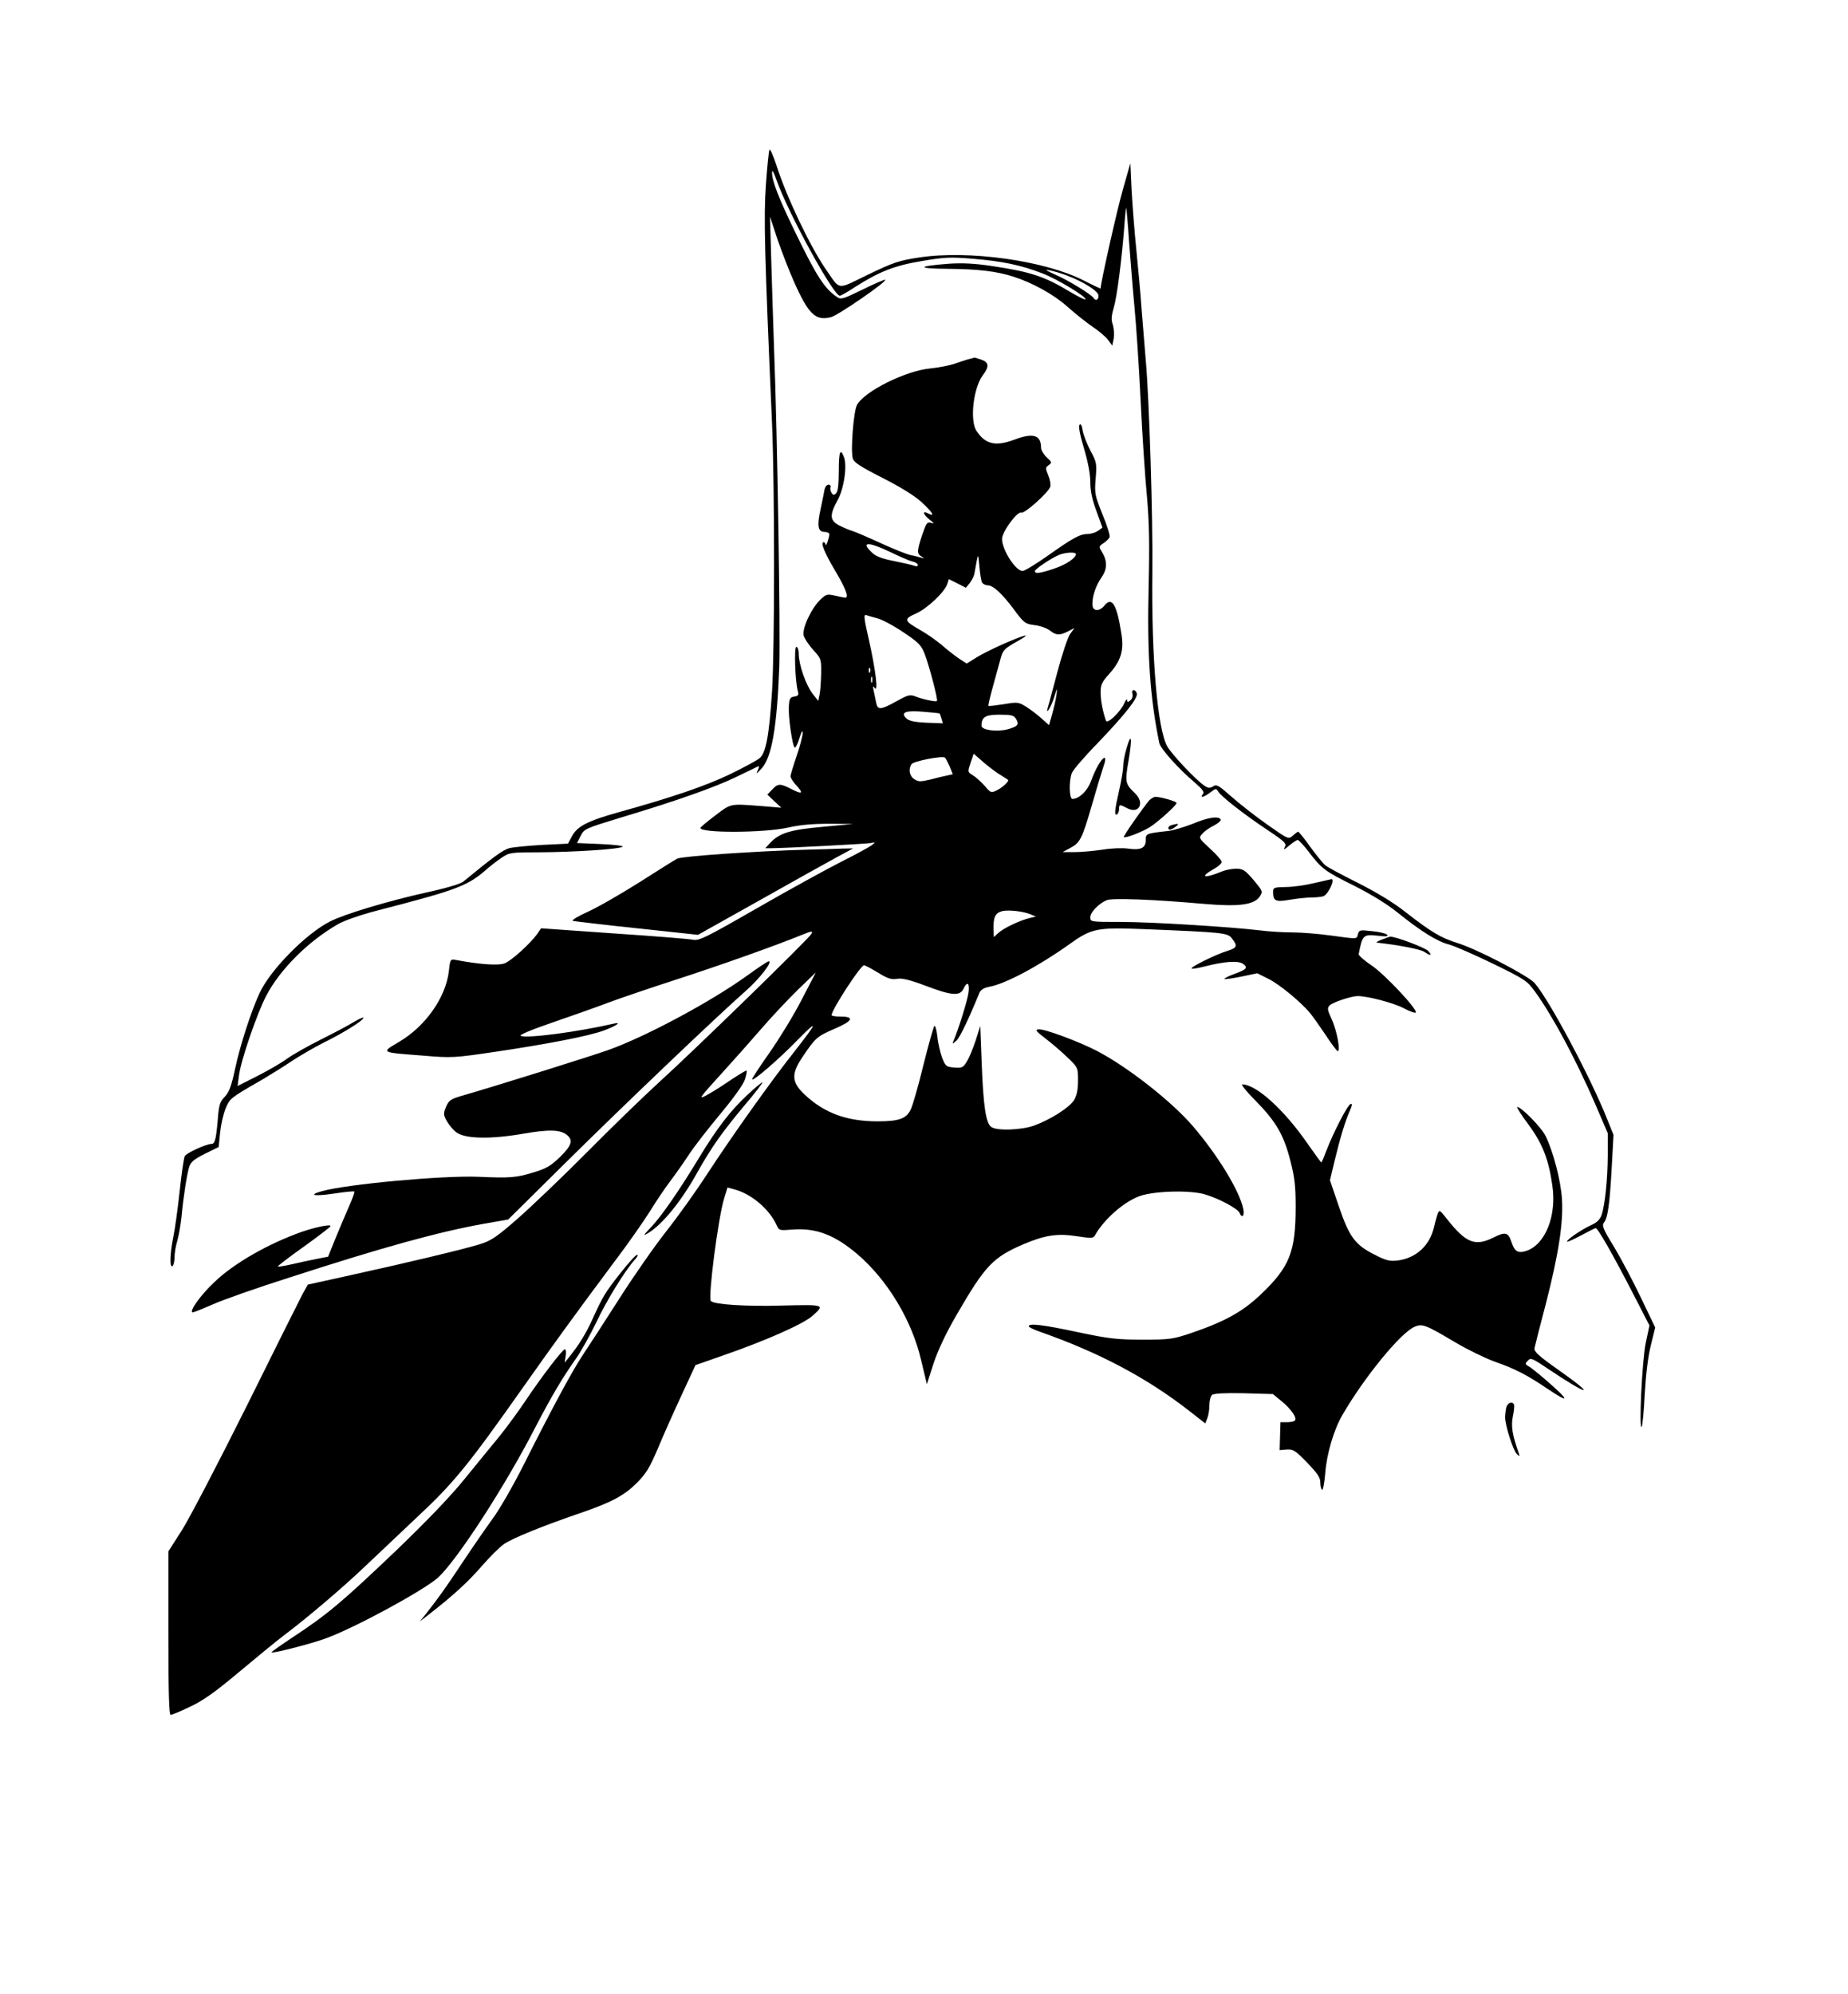<?xml version="1.0" standalone="no"?>
<!DOCTYPE svg PUBLIC "-//W3C//DTD SVG 20010904//EN"
 "http://www.w3.org/TR/2001/REC-SVG-20010904/DTD/svg10.dtd">
<svg version="1.0" xmlns="http://www.w3.org/2000/svg"
 width="900pt" height="971pt" viewBox="0 0 900 971"
 preserveAspectRatio="xMidYMid meet">
<g transform="translate(0,971) scale(0.1,-0.1)"
fill="#000000" stroke="none">
<path d="M3747 8980 c-3 -8 -11 -85 -17 -171 -11 -155 -7 -322 30 -1164 13
-307 13 -1088 0 -1300 -14 -218 -30 -302 -61 -327 -13 -11 -78 -46 -144 -78
-117 -56 -276 -111 -539 -184 -154 -43 -204 -69 -230 -117 l-20 -37 -125 -6
c-69 -4 -142 -11 -161 -16 -30 -8 -78 -43 -224 -163 -13 -11 -88 -33 -181 -53
-188 -42 -398 -105 -468 -141 -117 -59 -292 -237 -343 -349 -41 -88 -95 -255
-119 -368 -18 -85 -29 -114 -51 -137 -24 -25 -28 -39 -34 -118 -8 -90 -14
-111 -30 -111 -26 0 -121 -44 -130 -59 -5 -10 -16 -87 -25 -171 -9 -85 -23
-185 -31 -223 -16 -80 -19 -151 -4 -142 5 3 10 23 10 43 0 20 6 57 14 82 7 25
16 77 20 115 9 98 26 204 37 242 8 25 23 38 77 65 l67 33 7 71 c4 38 16 91 27
117 21 49 21 50 178 140 39 23 103 63 142 89 39 26 108 66 153 89 98 48 198
110 198 123 0 4 -19 -4 -43 -18 -23 -15 -95 -53 -159 -85 -64 -32 -139 -74
-167 -94 -28 -21 -94 -59 -147 -86 l-97 -49 7 52 c8 69 88 303 133 388 67 128
203 264 349 348 29 17 109 45 190 66 402 104 443 120 544 210 14 12 43 34 64
48 37 25 44 26 185 26 170 1 385 15 403 27 8 4 -37 10 -104 13 l-118 5 18 35
c17 34 22 36 192 88 277 83 463 149 568 200 53 26 101 49 105 51 5 2 4 -7 -3
-20 -9 -20 -6 -18 18 8 50 53 76 199 87 493 6 178 -9 1129 -25 1545 -4 127
-11 325 -14 440 l-6 210 38 -115 c22 -63 57 -153 78 -200 72 -162 106 -194
182 -174 36 10 277 176 263 182 -4 1 -54 -20 -110 -48 -95 -46 -105 -50 -125
-36 -61 41 -100 102 -206 321 -78 161 -110 244 -110 283 0 19 7 7 23 -38 57
-160 276 -560 307 -560 5 0 38 18 72 41 119 76 194 106 328 128 110 19 140 20
248 11 143 -12 232 -30 338 -71 74 -28 220 -117 210 -127 -3 -2 -36 14 -73 36
-127 77 -196 99 -385 127 -80 12 -140 15 -204 11 -159 -12 -163 -24 -9 -25
149 -1 239 -12 320 -38 94 -30 197 -87 263 -146 37 -33 92 -77 123 -98 31 -21
66 -50 76 -65 l20 -27 7 35 c3 19 1 48 -4 65 -9 24 -8 43 4 84 16 54 39 233
52 402 3 48 8 87 9 85 1 -2 8 -77 14 -168 7 -91 18 -232 26 -315 8 -82 22
-287 30 -455 8 -168 22 -379 31 -470 11 -127 13 -228 8 -440 -8 -323 7 -542
52 -758 5 -27 96 -128 171 -191 40 -35 50 -48 41 -58 -17 -21 6 -15 37 9 25
19 28 20 37 5 13 -24 126 -112 240 -188 87 -58 95 -67 85 -84 -8 -15 -3 -13
22 8 18 15 36 27 41 27 5 0 29 -26 53 -57 65 -85 79 -95 222 -166 83 -42 160
-89 212 -131 113 -91 193 -141 250 -155 26 -7 122 -49 213 -93 157 -77 167
-83 206 -137 85 -117 198 -328 293 -547 l61 -142 0 -108 c-1 -116 -13 -239
-30 -290 -8 -22 -22 -37 -52 -50 -46 -21 -122 -73 -116 -80 3 -2 33 12 69 31
35 19 67 35 70 35 11 0 85 -131 177 -309 l85 -165 -18 -85 c-18 -87 -34 -423
-20 -409 4 4 11 76 15 160 6 99 16 183 30 238 l21 86 -69 144 c-38 80 -97 191
-131 248 -52 84 -61 105 -50 118 19 23 28 87 38 263 l9 165 -29 72 c-80 203
-283 584 -355 667 -30 35 -287 169 -379 196 -79 25 -124 52 -249 149 -56 45
-139 95 -229 141 -78 39 -152 78 -163 88 -12 10 -45 51 -74 91 -28 39 -54 72
-58 72 -3 0 -15 -9 -26 -19 -21 -19 -22 -18 -126 55 -58 41 -136 102 -174 136
-61 54 -71 60 -88 49 -16 -10 -24 -9 -42 3 -40 26 -157 150 -181 191 -48 84
-78 434 -73 852 3 260 -15 840 -32 1028 -5 61 -14 171 -20 245 -5 74 -17 207
-26 294 -9 88 -19 218 -23 290 l-6 131 -37 -130 c-28 -97 -108 -454 -108 -480
0 -1 -37 16 -82 39 -189 97 -560 149 -803 112 -98 -15 -124 -24 -247 -83 -157
-76 -133 -79 -207 27 -77 112 -193 356 -241 509 -16 47 -30 79 -33 71z m1448
-611 c84 -32 155 -77 155 -99 0 -21 -15 -27 -24 -11 -12 18 -121 85 -185 113
-47 21 -56 27 -31 22 19 -3 58 -15 85 -25z"/>
<path d="M4725 7963 c-11 -2 -42 -13 -70 -22 -27 -10 -83 -21 -124 -25 -120
-11 -323 -112 -358 -179 -16 -33 -31 -216 -20 -259 5 -19 35 -39 143 -94 87
-44 157 -87 191 -118 54 -49 70 -76 33 -56 -30 16 -25 -5 8 -31 22 -17 23 -20
6 -15 -19 6 -23 -1 -43 -59 -26 -79 -26 -91 -3 -105 15 -10 15 -11 -3 -5 -11
3 -33 9 -50 12 -16 3 -82 29 -145 58 -63 29 -126 56 -140 60 -14 4 -42 16 -62
26 -47 24 -49 51 -9 123 31 56 48 167 31 211 -18 46 -25 25 -25 -70 0 -63 -4
-98 -13 -107 -10 -10 -15 -10 -22 2 -6 8 -8 21 -5 28 2 6 -2 12 -10 12 -8 0
-16 -10 -19 -22 -2 -13 -11 -55 -19 -94 -19 -85 -14 -114 19 -114 13 0 24 -6
23 -12 -2 -21 -17 -64 -18 -50 -1 6 -5 12 -10 12 -16 0 4 -51 54 -135 53 -89
71 -135 52 -135 -7 0 -30 5 -52 10 -37 8 -42 7 -71 -21 -43 -42 -89 -140 -80
-174 4 -14 25 -46 46 -69 39 -43 40 -44 39 -117 -1 -41 -4 -87 -8 -103 l-6
-29 -29 37 c-32 43 -66 140 -66 192 0 19 -5 34 -12 34 -11 0 -6 -169 8 -217 5
-17 1 -22 -18 -25 -19 -2 -24 -10 -26 -43 -5 -49 18 -205 29 -205 5 0 15 21
23 48 10 32 15 39 15 22 0 -14 -13 -63 -29 -110 -16 -47 -30 -92 -30 -100 0
-8 14 -30 31 -47 34 -38 25 -42 -31 -13 -51 26 -62 25 -90 -5 l-23 -24 34 -32
34 -32 -95 8 c-157 12 -148 14 -227 -46 -40 -30 -72 -57 -72 -60 -3 -26 306
-25 425 1 62 14 123 19 204 19 l115 -1 -149 -14 c-158 -14 -210 -30 -256 -79
l-23 -25 29 0 c67 0 461 21 484 25 24 5 25 5 5 -11 -11 -8 -78 -45 -150 -81
-71 -36 -255 -137 -408 -225 -247 -142 -282 -159 -310 -154 -18 4 -192 18
-387 31 l-355 25 -19 -28 c-33 -46 -123 -128 -157 -142 -30 -13 -123 -6 -240
16 -25 5 -27 3 -33 -55 -15 -128 -114 -269 -244 -345 -88 -52 -91 -50 118 -66
141 -12 151 -11 355 19 255 38 451 76 525 103 60 22 91 43 50 34 -173 -40
-420 -73 -454 -60 -10 4 49 29 151 64 93 32 215 75 273 97 58 22 206 72 329
112 205 66 487 166 619 220 47 19 52 19 43 3 -12 -23 -579 -575 -746 -726 -71
-65 -227 -216 -345 -335 -118 -119 -270 -264 -337 -323 -105 -92 -131 -109
-185 -126 -77 -24 -340 -87 -626 -150 l-213 -47 -25 -45 c-13 -25 -136 -270
-272 -545 -137 -275 -279 -547 -315 -604 l-67 -105 0 -398 c0 -283 3 -398 11
-398 6 0 48 17 93 39 63 29 120 69 237 167 85 71 183 152 219 179 117 88 289
234 403 343 62 59 170 161 240 227 186 173 254 256 528 645 151 214 258 361
443 609 61 80 137 189 170 241 32 52 78 120 101 150 23 30 63 87 88 125 25 39
96 130 156 202 69 83 114 147 120 170 6 20 9 38 7 40 -2 2 -32 -16 -67 -39
-35 -24 -86 -57 -114 -73 -60 -34 -58 -31 70 110 50 55 132 147 182 205 50 58
130 143 178 190 l88 85 -70 -135 c-38 -74 -109 -190 -157 -258 -48 -68 -86
-126 -83 -128 7 -8 133 101 225 196 100 101 94 84 -23 -65 -115 -146 -299
-405 -420 -590 -53 -82 -143 -208 -200 -280 -56 -71 -160 -220 -230 -330 -70
-110 -149 -231 -175 -270 -51 -76 -151 -261 -291 -540 -50 -99 -117 -216 -150
-260 -32 -44 -99 -141 -148 -215 -85 -128 -114 -168 -178 -250 l-28 -35 45 35
c117 91 191 159 255 233 39 45 88 94 110 109 40 28 193 90 375 152 148 51 210
84 271 145 46 46 63 75 102 166 25 61 77 177 115 259 l69 149 134 47 c211 73
395 155 437 194 60 54 59 54 -151 49 -173 -5 -328 5 -345 22 -15 15 36 409 65
501 l16 52 36 -10 c81 -22 168 -96 203 -173 12 -27 14 -27 77 -22 116 9 207
-26 319 -122 146 -126 263 -321 308 -514 l28 -117 32 100 c22 66 60 147 114
240 138 238 176 278 325 342 104 44 164 53 257 39 71 -11 82 -11 90 3 44 79
141 164 218 192 70 25 243 30 316 9 67 -19 163 -70 171 -91 11 -28 25 -14 18
19 -18 88 -124 262 -246 404 -103 120 -316 287 -465 365 -90 47 -260 110 -287
106 -17 -2 -11 -10 35 -45 30 -23 78 -64 107 -92 51 -49 51 -50 51 -113 0 -44
-6 -72 -19 -94 -22 -37 -118 -97 -196 -125 -63 -22 -182 -26 -208 -6 -26 19
-38 103 -46 307 l-7 185 -22 -70 c-13 -39 -32 -86 -43 -103 -18 -30 -23 -33
-61 -30 -40 3 -43 6 -60 48 -9 25 -20 71 -23 104 -4 32 -10 54 -15 50 -4 -5
-28 -90 -53 -190 -24 -99 -52 -197 -62 -217 -21 -44 -57 -57 -161 -57 -150 0
-259 40 -355 130 -65 61 -67 101 -9 186 61 91 70 98 153 134 89 38 101 60 32
60 -25 0 -45 3 -45 7 0 26 141 243 158 243 5 0 35 -16 68 -36 47 -29 66 -35
93 -30 25 4 62 -5 139 -34 126 -48 167 -51 184 -15 18 39 31 30 25 -17 -5 -38
-48 -176 -72 -233 -8 -20 -8 -20 13 -2 17 16 59 104 112 233 6 14 21 24 47 29
79 14 240 100 389 206 110 79 135 84 363 75 395 -16 410 -18 431 -46 28 -36
25 -45 -22 -60 -52 -15 -182 -79 -175 -86 3 -3 31 2 63 10 98 25 166 30 189
12 24 -18 16 -27 -48 -50 -27 -10 -46 -20 -44 -23 3 -2 40 3 83 12 l77 16 52
-26 c53 -25 162 -115 207 -170 13 -16 46 -63 73 -103 26 -40 53 -76 58 -79 18
-11 -1 96 -27 153 -22 48 -23 55 -10 69 16 15 105 45 136 45 49 0 178 -34 226
-60 28 -15 54 -24 57 -20 9 15 -150 185 -215 229 -36 24 -64 49 -63 55 18 94
22 97 92 90 41 -5 53 -4 46 5 -6 6 -39 14 -73 17 -59 7 -63 6 -69 -15 -6 -25
1 -24 -133 -6 -58 8 -141 15 -185 15 -44 0 -116 4 -160 10 -143 17 -527 41
-677 41 -147 0 -148 0 -148 23 0 24 40 66 80 83 27 11 222 4 472 -18 173 -15
247 -5 274 37 15 23 14 25 -31 79 -42 49 -52 55 -85 55 -21 0 -53 -6 -71 -14
-86 -35 -109 -28 -39 12 22 12 40 28 40 35 0 7 -25 36 -56 64 -57 53 -57 53
-38 74 10 12 36 30 57 40 21 11 35 24 32 29 -11 18 -62 10 -136 -21 -41 -16
-94 -32 -119 -35 -109 -12 -110 -13 -110 -44 0 -39 -24 -51 -86 -42 -28 4 -81
2 -124 -5 -41 -6 -102 -12 -135 -12 l-60 0 37 20 c48 25 58 44 107 214 22 77
47 159 55 183 9 23 11 42 5 42 -13 0 -45 -55 -66 -114 -17 -47 -58 -86 -90
-86 -16 0 -18 87 -3 126 6 15 62 81 126 146 135 141 199 222 190 243 -8 22
-28 19 -21 -4 3 -10 -1 -24 -10 -31 -12 -10 -15 -10 -16 1 0 8 -7 1 -14 -16
-19 -42 -83 -103 -89 -84 -16 47 -26 100 -26 138 0 37 6 50 44 92 55 62 71
113 57 195 -22 142 -46 180 -82 136 -26 -32 -59 -29 -59 6 0 42 17 91 46 133
28 41 27 80 -2 126 -13 20 -12 24 10 38 13 9 27 22 30 30 3 8 -13 58 -35 111
-37 93 -39 101 -33 174 6 72 5 79 -25 135 -17 32 -34 76 -38 97 -4 26 -9 36
-15 30 -7 -7 1 -47 21 -115 20 -67 31 -126 31 -165 0 -42 9 -85 30 -141 l29
-80 -22 -16 c-12 -8 -34 -15 -50 -15 -37 0 -72 -19 -196 -107 -57 -40 -111
-73 -121 -73 -34 0 -100 103 -100 156 0 34 74 136 94 128 16 -6 132 98 141
126 3 10 -1 35 -10 56 -14 34 -14 38 2 49 17 12 16 15 -10 39 -15 14 -27 35
-27 46 0 62 -38 74 -128 40 -93 -35 -143 -24 -187 43 -32 50 -15 206 30 268
34 44 32 65 -6 78 -18 6 -32 10 -33 10 -1 -1 -10 -3 -21 -6z m-389 -941 c43
-21 91 -42 107 -46 15 -3 27 -11 27 -17 0 -7 -7 -8 -17 -4 -10 4 -54 14 -98
23 -57 11 -88 22 -107 40 -59 55 -21 56 88 4z m904 -10 c0 -19 -49 -52 -107
-71 -68 -23 -93 -26 -93 -12 0 10 82 65 120 80 31 12 80 14 80 3z m-457 -139
c5 -7 17 -13 27 -13 27 0 71 -41 129 -119 48 -65 54 -69 100 -75 27 -3 60 -15
74 -26 30 -24 48 -25 89 -4 l31 16 -22 -30 c-11 -16 -39 -99 -61 -183 -23 -85
-43 -163 -47 -174 -12 -43 16 2 31 50 15 48 16 48 11 10 -3 -22 -13 -64 -21
-93 l-15 -53 -37 33 c-20 18 -54 44 -75 57 -37 23 -42 23 -109 12 -39 -6 -72
-10 -74 -8 -2 2 7 41 20 88 13 46 29 105 36 131 14 54 17 57 91 99 30 17 43
27 29 24 -46 -13 -180 -73 -232 -105 l-50 -31 -37 24 c-21 14 -58 43 -83 65
-26 22 -71 54 -101 71 -86 49 -88 56 -25 84 55 25 140 105 152 145 l7 22 42
-21 41 -21 18 22 c10 12 20 32 23 44 2 11 7 39 11 61 8 39 8 39 14 -25 3 -36
9 -71 13 -77z m-509 -174 c22 -6 79 -36 126 -68 75 -50 87 -63 104 -107 23
-61 65 -222 59 -227 -5 -6 -70 8 -108 23 -24 9 -36 5 -90 -25 -77 -43 -91 -43
-98 -6 -3 16 -9 42 -12 57 -5 23 -4 26 5 14 18 -24 5 85 -28 233 -24 104 -27
127 -14 122 8 -3 33 -10 56 -16z m-37 -261 c-3 -8 -6 -5 -6 6 -1 11 2 17 5 13
3 -3 4 -12 1 -19z m10 -50 c-3 -7 -5 -2 -5 12 0 14 2 19 5 13 2 -7 2 -19 0
-25z m329 -152 c1 0 5 -12 9 -25 l7 -23 -81 3 c-60 3 -85 9 -98 22 -29 29 -1
39 87 31 41 -3 76 -7 76 -8z m372 -26 c17 -28 9 -37 -40 -51 -52 -14 -128 -4
-128 17 0 43 19 54 88 54 57 0 69 -3 80 -20z m-86 -267 c24 -15 45 -28 47 -30
8 -5 -23 -35 -52 -50 -30 -15 -31 -15 -61 20 -17 19 -43 43 -58 52 -26 16 -26
16 -11 61 l15 44 39 -34 c21 -19 57 -47 81 -63z m-237 35 l15 -38 -27 -6 c-16
-3 -53 -12 -83 -20 -47 -11 -58 -11 -77 2 -24 15 -30 48 -14 73 10 15 150 42
163 32 4 -3 14 -23 23 -43z m391 -719 l29 -12 -30 -7 c-47 -11 -127 -49 -152
-72 l-23 -21 -1 29 c-3 68 7 89 44 98 31 6 98 -1 133 -15z"/>
<path d="M5487 6068 c-10 -31 -17 -71 -17 -90 0 -18 -9 -71 -20 -118 -22 -96
-24 -124 -10 -115 6 3 10 15 10 26 0 23 3 23 41 3 57 -29 85 27 37 73 -48 46
-50 54 -32 158 19 111 14 144 -9 63z"/>
<path d="M5597 5813 c-29 -34 -128 -175 -124 -179 6 -7 87 24 126 48 40 25
131 107 131 118 0 8 -77 30 -103 30 -8 0 -21 -8 -30 -17z"/>
<path d="M5708 5693 c-10 -2 -18 -9 -18 -14 0 -13 13 -11 36 6 19 14 14 17
-18 8z"/>
<path d="M3935 5573 c-251 -7 -614 -32 -637 -44 -12 -6 -95 -58 -184 -115 -89
-56 -201 -121 -250 -143 -49 -22 -82 -42 -74 -45 8 -2 149 -19 312 -36 l297
-32 300 168 c165 93 335 188 378 211 l78 42 -55 -1 c-30 -1 -104 -4 -165 -5z"/>
<path d="M6400 5410 c-41 -10 -103 -19 -137 -19 -58 -1 -63 -3 -63 -23 0 -46
12 -51 82 -39 36 6 83 11 106 11 22 0 48 3 57 6 25 10 60 87 38 83 -5 -1 -42
-10 -83 -19z"/>
<path d="M6730 5135 c-19 -7 -30 -14 -25 -15 99 -10 212 -32 230 -44 33 -22
42 -20 20 4 -15 16 -166 73 -186 69 -2 0 -20 -7 -39 -14z"/>
<path d="M3635 4957 c-176 -126 -484 -291 -665 -357 -73 -27 -568 -182 -729
-228 -46 -14 -56 -21 -69 -52 -13 -32 -13 -38 4 -69 11 -19 32 -44 47 -55 42
-31 163 -34 321 -7 131 23 187 21 219 -7 29 -25 20 -51 -36 -106 -46 -44 -66
-56 -133 -76 -80 -24 -110 -27 -264 -20 -175 7 -640 -36 -762 -70 -70 -20 -39
-26 57 -12 53 8 98 13 101 10 2 -3 -10 -36 -27 -74 -17 -38 -46 -108 -66 -156
l-35 -87 -56 -11 c-32 -6 -86 -18 -121 -26 -35 -8 -66 -13 -68 -11 -2 2 55 46
127 97 71 51 130 96 130 100 0 10 -73 -5 -140 -28 -162 -57 -330 -153 -424
-243 -69 -64 -129 -149 -107 -149 6 0 50 18 98 39 49 22 214 80 368 129 460
149 724 222 950 263 l120 21 280 277 c284 281 735 711 878 837 68 60 133 145
110 143 -5 0 -53 -32 -108 -72z"/>
<path d="M3638 4377 c-81 -76 -145 -159 -229 -297 -99 -164 -186 -290 -237
-344 -39 -41 -42 -46 -17 -31 70 41 165 158 242 298 69 122 116 189 225 320
55 64 95 117 91 117 -4 0 -38 -28 -75 -63z"/>
<path d="M6117 4348 c99 -101 136 -166 168 -293 20 -78 25 -122 25 -219 0
-222 -29 -295 -170 -429 -87 -83 -174 -132 -342 -189 -87 -29 -102 -31 -233
-31 -123 0 -162 4 -314 36 -172 37 -241 45 -241 29 0 -4 24 -16 53 -26 288
-101 519 -223 725 -383 l82 -64 10 26 c6 15 10 43 10 64 0 21 6 43 13 49 8 7
63 10 155 8 l141 -4 44 -36 c46 -38 75 -81 63 -93 -4 -5 -22 -8 -39 -8 l-31 0
-2 -68 -2 -68 35 3 c31 2 42 -5 99 -64 50 -52 64 -72 64 -96 0 -17 4 -33 9
-36 4 -3 11 33 15 80 7 94 41 210 83 283 107 185 285 403 353 431 37 16 54 9
197 -76 59 -35 145 -77 192 -94 100 -35 158 -65 257 -132 113 -76 110 -59 -8
43 -36 31 -74 62 -85 67 -16 10 -17 12 -2 27 14 15 22 11 95 -38 199 -134 246
-143 59 -11 -101 71 -125 93 -122 109 2 11 27 108 55 215 62 241 86 395 79
510 -5 90 -43 234 -80 309 -20 41 -118 141 -138 141 -5 0 20 -39 55 -86 68
-92 98 -169 116 -296 22 -148 -34 -288 -127 -319 -41 -13 -57 -3 -73 46 -15
45 -30 48 -87 19 -89 -44 -133 -27 -225 89 -37 47 -38 48 -47 25 -4 -13 -12
-39 -16 -58 -20 -94 -88 -157 -181 -168 -37 -4 -56 1 -110 29 -95 48 -123 86
-174 236 l-43 126 23 96 c26 108 50 189 74 243 12 28 13 36 3 32 -15 -5 -85
-142 -117 -226 -12 -32 -23 -58 -25 -58 -2 0 -34 44 -71 97 -113 162 -246 282
-314 283 -8 0 22 -37 67 -82z"/>
<path d="M3023 3513 c-77 -98 -87 -115 -137 -225 -32 -71 -67 -128 -116 -188
l-20 -25 5 33 c3 17 1 32 -4 32 -11 0 -111 -130 -190 -248 -34 -51 -90 -127
-124 -170 -35 -42 -111 -136 -170 -208 -69 -86 -187 -209 -339 -355 -259 -247
-331 -308 -496 -417 -62 -41 -112 -76 -110 -78 7 -6 205 45 272 71 148 56 474
234 540 294 93 86 325 443 471 727 80 154 135 247 201 340 24 34 68 113 98
175 49 105 140 253 189 307 11 12 16 22 10 22 -7 0 -42 -39 -80 -87z"/>
<path d="M7336 2858 c-3 -13 -6 -35 -6 -49 0 -39 39 -161 57 -179 14 -13 15
-13 10 3 -32 91 -39 132 -29 181 6 28 8 54 5 58 -9 16 -31 7 -37 -14z"/>
</g>
</svg>
